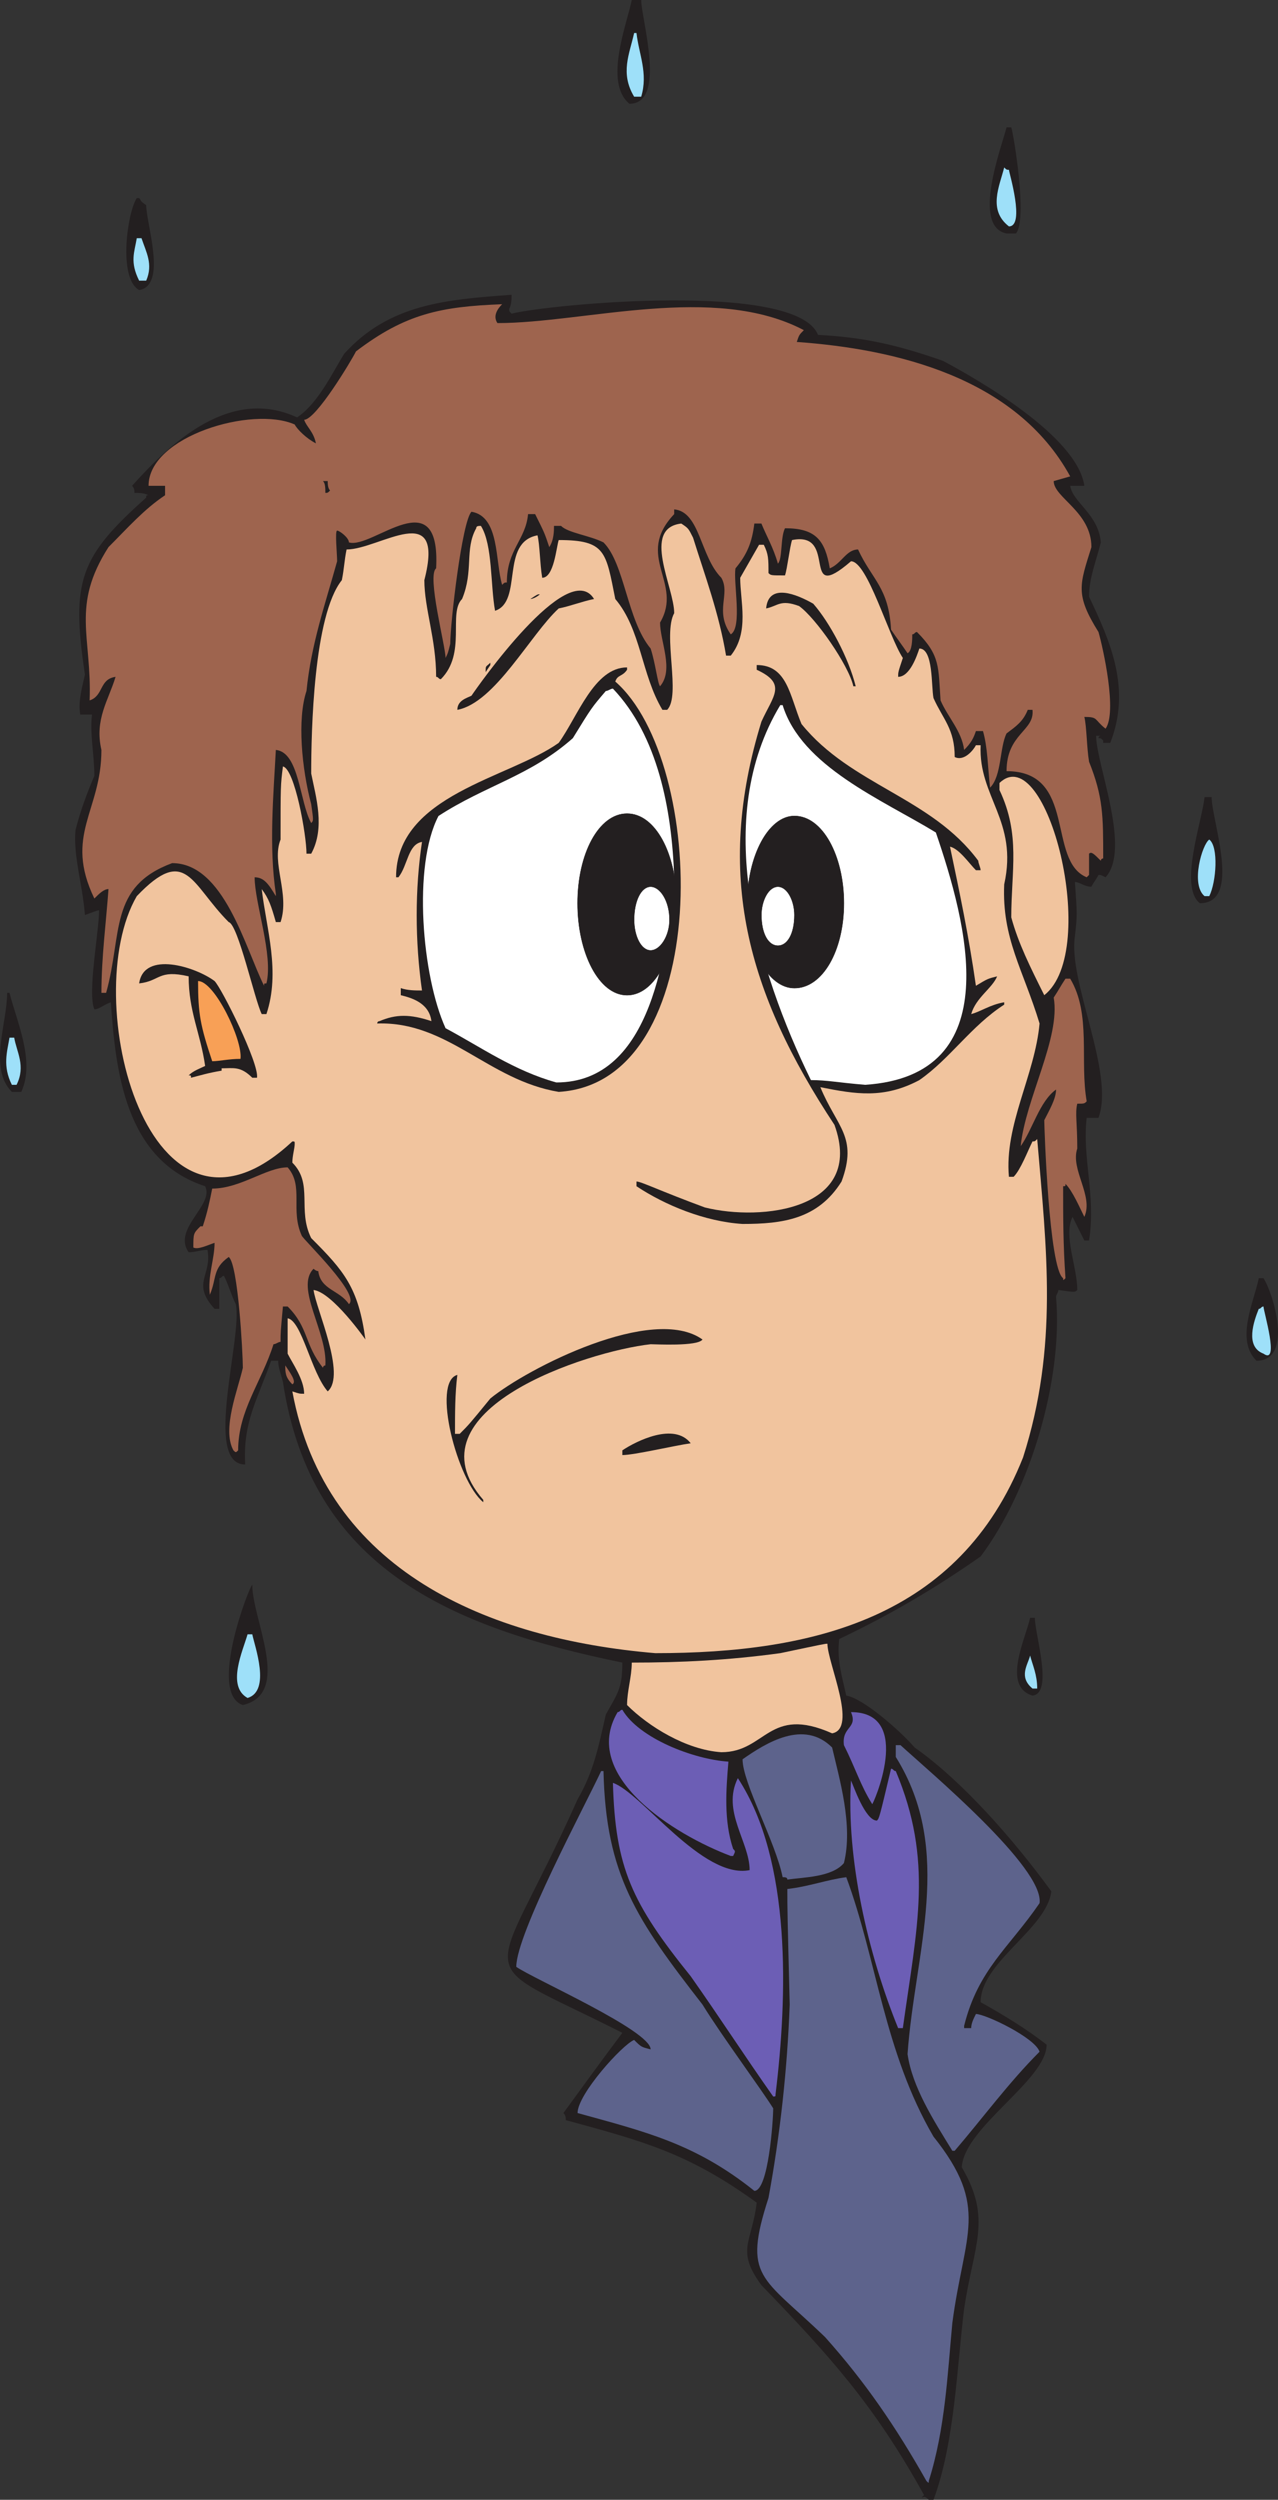 <svg xmlns="http://www.w3.org/2000/svg" width="406.641" height="795"><rect width="100%" height="100%" fill="#333333" stroke="none"/><path fill="#231f20" fill-rule="evenodd" d="M295.522 795c-1.5-1.5-1.5-.75-2.25-.75l.75-.75c-15.75-28.5-30-44.25-51.75-66.75-8.25-11.25-3-13.5-1.5-26.25-21.75-15.75-36-19.5-60.75-26.25 0-.75 0-1.5-.75-2.25 6-8.25 12-16.5 18.75-25.5-50.25-25.5-42-12-14.25-74.25 5.25-9 6.75-17.25 9-27 3.75-6.75 5.25-8.25 5.25-16.5-54.75-11.25-99-30-108-89.25-.75-3-1.5-4.5-1.5-6.75h-2.25c-4.5 12.75-9 19.5-8.25 33-13.5 0-.75-40.5-3-51-1.5-3-2.25-6-3.75-9-.75 0-.75.75-1.5.75v9.75h-1.5c-7.5-8.25-.75-10.5-2.25-18.75-2.25 0-3.75.75-6 .75-5.25-7.5 8.25-15 5.25-21-25.5-8.25-28.5-36.75-30-58.5-2.25.75-3.75 2.25-5.25 2.25-2.25-5.25 1.5-24.75 1.5-31.5-.75 0-2.25.75-4.5 1.5-.75-9.75-3.75-18.75-3-27 1.5-6 3.75-12 6-17.25 0-6.75-1.5-13.5-.75-19.5h-3.75c-.75-4.5.75-9 1.5-12.75-4.5-30-1.5-37.5 19.5-56.25 0-.75 0-.75.75-.75-1.5-.75-3-.75-4.5-.75 0-.75 0-1.5-.75-2.25 12.75-14.25 31.5-31.5 52.5-21.75 6.75-4.5 11.25-14.25 15-20.25 14.25-15.75 32.25-17.25 53.25-18.75 0 1.5 0 3-.75 4.5 0 .75 0 .75.75 1.5 12-3 90.75-10.5 97.5 6.75 14.25.75 24.75 3 39.75 8.25 11.25 6 42.75 24 45 39.75h-4.5c.75 5.25 9 9 9.75 18-1.5 6-3.75 11.25-3.75 17.25 6.75 14.25 13.5 29.25 6.75 46.5h-2.25v-.75c-.75-.75-.75-.75-1.5-.75 0 0 0-.75.75-.75h-1.5c0 9 11.25 36 3 45-1.5-.75-1.5-.75-2.25-.75-.75 1.5-1.5 2.25-2.25 3.75-2.25 0-3.75-1.5-5.25-1.5.75 10.5.75 10.5 0 17.25-2.25 14.25 12.75 43.5 7.5 57.75h-3.75c-1.5 12.75 3 24.75.75 39h-1.5l-3.75-7.5c-3 6 1.5 15.75 1.5 23.25-.75.75-.75.75-6 0 0 .75-.75 1.5-.75 2.25 2.25 26.25-8.25 61.5-24 82.5-15 10.5-29.25 18.75-45 26.25-.75 6.75.75 11.25 2.25 18 5.25.75 17.25 11.25 21.75 16.5 15 10.5 31.5 29.25 43.5 45.75-1.5 12-22.5 22.5-22.5 35.25 6.75 3.75 14.25 8.25 21 13.5 0 11.25-26.25 26.25-27 39 9.75 16.5 3.75 24.75.75 45-2.25 18-3 42.75-9.75 60.75h-1.5"/><path fill="#5d638c" fill-rule="evenodd" d="M294.772 789c-9.75-17.25-19.5-31.5-32.25-45.75-20.25-19.5-26.25-18.75-18-44.25 3.75-20.25 6-41.25 6.75-61.5-.75-30-.75-30-.75-36.75 6.75-.75 12.75-3 18.75-3.75 9.75 26.25 12 55.5 27.75 82.5 18 22.5 9.75 30.75 6 59.25-1.5 15.75-2.25 33.75-7.5 50.25 0 .75 0 .75-.75 0"/><path fill="#5d638c" fill-rule="evenodd" d="M240.022 696.75c-18.75-15-34.5-18.75-56.25-24.75 0-6 14.25-21.75 18-23.25 2.25 2.25 2.25 2.25 5.25 3 0-6-37.5-22.5-42.75-26.25 0-10.5 21.75-51 27-62.25h.75c.75 33 10.5 47.25 31.5 74.25 6 9.75 18.75 27 22.5 33 0 3.75-1.5 26.25-6 26.25m63-12.75c-6-9.75-12.75-20.25-14.25-30.75 2.25-32.25 15-64.5-3.75-94.5V555h1.5c9 8.25 45.75 39 44.25 50.25-9.75 14.25-19.5 21-24 39v.75h2.25c0-1.5.75-3 1.5-4.5 3 0 18.75 7.5 20.25 12-9.75 9.75-18 21-27 31.5h-.75"/><path fill="#6c5eb5" fill-rule="evenodd" d="M246.022 666.75c-9-12.75-17.25-25.5-26.25-38.25-18.75-23.25-24-34.5-24.75-61.5 9 3 28.5 30.75 43.5 27.75 0-9-9-18.75-3.75-29.25 17.25 26.25 15.75 69.75 12 100.5 0 .75 0 .75-.75.75m39.75-21.75c-9.75-24-16.5-54-15-78.75.75 1.5 4.5 12.75 8.25 12.75.75-.75.75-.75 4.5-16.5.75 0 .75.75 1.5.75 12 28.5 6.75 49.5 2.25 81.75h-1.5"/><path fill="#5d638c" fill-rule="evenodd" d="M250.522 597.75c0-.75-.75-.75-1.5-.75-2.25-11.25-12.75-30-12.75-37.5 7.5-5.25 19.5-12.75 28.5-3.75 2.25 9.75 6.75 24.75 3.75 36.75-3.75 4.5-12.75 4.5-18 5.25"/><path fill="#6c5eb5" fill-rule="evenodd" d="M232.522 590.25c-18-6.75-48-25.5-36-45.75.75 0 .75-.75 1.5-.75 5.25 9 22.5 15.75 33.75 16.5-.75 9-1.5 18.75 1.5 27.75.75.75.75.75 0 2.25h-.75m45-16.5c-3.75-6-5.25-11.25-9-18.75-.75-6 4.5-5.25 2.25-10.5 20.25 0 6.75 30 6.75 29.25"/><path fill="#f1c49e" fill-rule="evenodd" d="M229.522 557.25c-11.25-.75-23.25-8.25-30-15 0-4.5 1.5-9 1.5-13.5 15.75 0 30.75-.75 47.25-3 14.25-3 14.25-3 15-3 0 6 9.75 27 1.5 28.5-20.25-9-21 6-35.25 6"/><path fill="#231f20" fill-rule="evenodd" d="M77.272 542.25c-11.25-3.75 2.25-38.25 3-38.25 0 11.25 12.75 34.5-3 38.25"/><path fill="#9ee0f9" fill-rule="evenodd" d="M78.772 540c-6.75-3.75-1.5-15 0-20.25h1.5c.75 3.75 6 18-1.5 20.25"/><path fill="#231f20" fill-rule="evenodd" d="M328.522 539.25c-9.75-3-2.25-18-.75-24.75h1.5c0 5.25 6 24-.75 24.75"/><path fill="#9ee0f9" fill-rule="evenodd" d="M328.522 537c-4.5-3.75-1.5-7.5-.75-10.5.75 3 2.25 6 2.25 10.5h-1.5"/><path fill="#f1c49e" fill-rule="evenodd" d="M208.522 525.75c-53.25-4.5-105-26.25-115.5-83.25 2.25.75 2.25.75 3.75.75 0-4.5-3.75-9.75-5.25-12.75v-11.25c4.5.75 7.5 17.25 12.75 23.25 6-5.25-3.75-26.25-4.5-32.25 6 .75 16.5 15.75 16.5 15.75-2.25-16.5-6.75-21.75-17.25-32.25-4.5-9 .75-17.25-6-24 0-2.25.75-4.5.75-6 0-.75 0-.75-.75-.75-45.75 42.75-68.25-45.75-49.5-78 15.75-16.5 17.25-3.75 29.25 8.25 3 .75 8.25 24.75 10.5 29.25h1.5c4.5-13.5 0-27-1.5-39.75 2.25 3 3 5.25 4.5 10.5h1.5c3-9-3-18.75 0-26.25 0-17.25 0-17.25.75-23.25 3.75.75 7.5 21.75 7.5 27.75h1.5c4.5-8.25 1.5-18 0-25.5 0-13.5.75-50.25 9.75-61.5.75-3.75.75-6 1.5-9.75 10.5 0 31.5-16.5 24.75 9.75 0 9 3.75 18.75 3.75 30.75.75 0 .75.75 1.5.75 8.25-8.25 2.25-21 6.75-25.5 3.75-9 .75-15.75 4.5-22.5 0-.75.75-.75 1.5-.75 3.75 6 3 18.75 4.5 27 9-3 1.5-21.75 13.5-24 .75 3 .75 9 1.5 13.5 3.75 0 4.5-9.75 5.25-12 15 0 15 3.75 18 18.75 8.25 9.75 8.25 24 15 35.25h1.5c4.5-4.5-1.5-24 2.25-30.75 0-8.25-10.5-27 2.25-28.5 2.25 1.5 2.25 1.5 3.75 4.5 3.75 12 8.25 24 10.5 37.5h1.5c6-7.5 3-17.25 3-24.75l6-10.5h1.5c1.5 3 1.5 4.5 1.5 9 .75.75.75.75 5.25.75.75-2.25 1.5-9 2.25-11.25 15-3 2.25 21 18.75 6.75 5.25 0 12 24 16.5 30.75-1.5 4.5-1.5 4.5-1.5 6 3.75 0 6-6.75 6.75-9 4.5 0 3.75 12 4.5 15.75 3 6.75 6.75 9.75 6.75 18.75 3 1.5 6-2.25 6.75-3.75h1.5c-.75 16.5 12 24 7.5 44.25-.75 17.25 6 27 11.25 44.25-1.5 16.5-11.25 32.25-9.75 48.75h1.5c2.25-2.25 4.5-8.25 6-11.25.75 0 .75 0 1.5-.75 3 35.25 6.75 66-4.5 101.25-20.25 51-66.75 62.25-117 62.25"/><path fill="#231f20" fill-rule="evenodd" d="M153.772 477.75c-8.25-6.75-16.5-38.25-8.25-40.5-.75 6-.75 12-.75 18.75h1.5c3-3 3-3 9.75-11.25 12-9.75 51.75-30 67.5-18.75-1.5 2.25-15 1.5-16.5 1.5-20.25 2.25-78 21-53.25 49.5v.75m44.25-15v-1.5c4.5-3 16.5-9 21.75-2.25-5.25.75-18 3.75-21.75 3.75"/><path fill="#9e644e" fill-rule="evenodd" d="M74.272 461.25c-3.75-6.75 1.5-19.5 3-26.25 0-4.5-1.5-33-4.5-35.25-5.25 3.75-3.75 6.75-6 12-.75-6 1.5-11.25 1.5-16.5-2.25.75-5.25 2.25-6.75 1.5 0-4.5 0-4.5 2.25-6.75h.75c1.5-4.5 2.25-8.25 3-12 9 0 17.25-6.75 24-6.75 5.25 6 .75 13.5 4.5 21.75.75 1.5 18.75 18.75 15 21.75-3-4.5-9-4.5-9.75-10.5-.75 0-1.5-.75-1.5-.75-6 6 4.5 20.25 3.75 30.75-.75 0-.75.75-.75.75-6-7.5-4.5-12.75-11.25-19.5h-1.5c-.75 8.25-.75 8.25-.75 11.25-.75 0-1.5.75-2.25.75-3.75 12-11.25 21-11.25 33.75-.75.75-.75.75-1.5 0"/><path fill="#9e644e" fill-rule="evenodd" d="M93.022 440.25c-2.25-2.25-2.25-3.75-2.25-6 1.5 2.25 3.75 5.25 2.25 6"/><path fill="#231f20" fill-rule="evenodd" d="M399.772 432.75c-6.75-6.75-.75-18.75.75-26.25h1.5c3 4.5 9.75 26.25-2.25 26.25"/><path fill="#9ee0f9" fill-rule="evenodd" d="M402.022 430.5c-6-2.25-3-10.5-1.5-14.25.75 0 .75-.75 1.5-.75 0 1.5 5.25 18.75 0 15"/><path fill="#9e644e" fill-rule="evenodd" d="M338.272 406.5c-4.5-3-6-48-6-50.25 1.5-3 3.75-6.75 3.75-9.75-5.25 3.75-7.5 12.75-11.25 18 1.5-15 12.75-34.5 10.5-47.25 1.5-2.25 2.25-3.75 3.75-6h1.5c6.75 11.25 3 26.25 5.25 39-.75.75-.75.75-3 .75-.75 3 0 6 0 14.25-2.25 6.75 5.25 15 2.25 21.75-1.5-3-3.75-8.25-6-10.5 0 .75 0 .75-.75.75 0 9.75 0 18.75.75 29.25-.75.75-.75.75-.75 0"/><path fill="#231f20" fill-rule="evenodd" d="M236.272 389.25c-12-.75-24.75-6-33.75-12v-1.5c1.5 0 7.5 3 21.75 8.25 18 4.5 51 .75 41.25-26.25-27.75-42-38.25-79.5-23.25-128.25 3.75-8.25 8.25-12-1.5-16.5v-1.5c9.75 0 10.5 9.75 14.25 18.75 15.75 19.5 41.25 23.25 56.25 43.5 0 .75.75 2.25.75 3h-1.5c-2.25-2.25-5.25-6.75-8.25-7.5 3 14.25 6 28.5 8.25 44.25 3.75-2.25 3.75-2.25 6.75-3-1.5 3.75-6.75 6.75-8.25 12 3-.75 6-3 10.5-3.75v.75c-10.5 6.75-17.25 17.25-27 24-11.25 6-20.25 4.5-31.5 2.25 5.25 12.75 12 15.75 6.75 30-7.5 12-18.75 13.5-31.5 13.5m-232.5-42c-7.5-7.5-1.5-21.75-1.5-31.5h.75c2.25 9 8.25 21.75 3.75 31.5h-3"/><path fill="#231f20" fill-rule="evenodd" d="M177.772 347.25c-22.5-3.75-35.25-22.5-57.75-21.75 0 0 0-.75.75-.75 5.25-2.25 9.75-2.25 16.5 0-.75-6-6.75-7.5-9.75-8.25v-2.25c2.25.75 4.5.75 6.75.75-2.25-15.75-2.25-32.25 0-47.25-4.5.75-4.5 7.5-7.5 11.25h-.75c0-26.25 36-31.5 51.75-42.75 6-8.25 11.25-24 21.75-24v.75c-1.5 2.25-3 1.5-3.75 3.75 29.25 25.5 31.5 127.5-18 130.5"/><path fill="#fff" fill-rule="evenodd" d="M275.272 345c-9-.75-12-1.5-17.25-1.5-17.25-35.25-31.5-83.25-9.75-119.25h.75c6 19.5 31.5 30 48.75 40.5 9.75 28.5 23.25 77.25-22.5 80.25"/><path fill="#9ee0f9" fill-rule="evenodd" d="M3.772 345c-3-6-1.5-10.5-.75-15h1.5c.75 4.5 3.75 9 .75 15h-1.5"/><path fill="#fff" fill-rule="evenodd" d="M177.022 344.25c-13.5-3.75-24-11.25-35.25-17.25-7.5-16.5-10.5-51.75-2.25-67.5 15-9.75 29.25-12.75 42.75-24.75 6-9.75 6-9.75 10.5-15 .75 0 1.5-.75 2.25-.75 14.25 15 18.75 38.25 19.5 60-2.25 22.5-6.75 65.25-37.5 65.25"/><path fill="#231f20" fill-rule="evenodd" d="M80.272 342.75c-3.75-3.75-6-3-9.75-3v.75c-4.5.75-6.75 1.5-9.75 2.25 0-.75 0-.75-.75-.75 1.5-1.5 3.75-2.25 5.25-3-1.5-10.5-5.25-17.25-5.25-28.5-9.75-2.25-9 1.5-15.75 2.25 1.5-10.5 18-5.25 24-.75 2.25 2.25 14.25 26.25 13.5 30.75h-1.5"/><path fill="#f8a056" fill-rule="evenodd" d="M67.522 337.5c-3.75-11.25-4.5-15-4.5-25.5 5.25 0 14.25 18.75 13.5 24.75-3.75 0-6.75.75-9 .75"/><path fill="#f1c49e" fill-rule="evenodd" d="M332.272 316.5c-4.5-9-8.25-16.5-10.5-24.75 0-15 3-26.25-3.75-40.5V249c15-14.25 32.25 53.25 14.25 67.5"/><path fill="#9e644e" fill-rule="evenodd" d="M32.272 315.75c0-11.25 1.5-22.5 2.25-33-1.5 0-3 1.5-4.5 3-9.75-20.25 2.25-27.75 2.25-47.25-2.25-9.75 2.25-15.75 4.5-23.25-5.25.75-3.75 6-8.25 7.5.75-20.25-6-30 6-48.75 6-6 11.25-12 18-16.5v-3h-5.25c0-15.75 33-25.5 46.5-19.5.75 1.5 3.75 4.5 6.75 6-.75-3.75-3-5.25-3.75-7.5 3.75 0 15-18.75 16.5-21.75 15.75-12 27-14.25 46.5-15-1.5 1.5-3 3.75-1.5 6 27.75 0 69-12.75 97.5 2.25-1.5 1.5-1.5 1.5-2.25 3.75 31.5 2.25 69.75 11.25 87 42.75l-5.25 1.5c0 5.25 12 9.75 12 21-3.75 12-5.25 15 2.25 27 1.5 5.25 6 25.5 2.25 30.75-3.75-3-2.25-3.75-6.75-3.75.75 3 .75 9.75 1.5 14.25 4.5 11.25 4.5 17.25 4.5 30.75 0 0-.75 0-.75.75-2.25-2.25-3-3-3.75-2.25v6.75l-.75.75c-12.75-5.25-3-33.75-25.5-33.75 0-12 9-12.75 8.25-19.5h-1.5c-1.5 3.75-3.75 5.25-6.75 7.5-2.25 4.5-1.5 13.5-5.25 17.25-.75-6.75-.75-12.75-2.25-18h-2.25c-.75 2.25-1.5 3.75-3.75 6-.75-6-5.25-10.5-7.5-15.75-.75-10.5 0-14.25-7.5-21.75-.75 0-.75.75-1.5.75 0 1.5 0 5.25-1.5 6-1.5-2.25-3.75-5.25-5.25-7.5-.75-13.5-6-15.75-10.5-25.5-3.75 0-5.25 4.5-9 6-1.5-9-4.5-12.75-14.25-12.75-1.5 3-.75 9.75-2.25 11.25-1.5-5.25-3.75-9-5.25-12.75h-2.25c-.75 6-2.25 9.75-6 14.25-.75 4.5 2.25 18.75-1.5 21-5.25-7.5 0-12.75-3-18-6.75-6.75-6.75-21-15-21.75v1.5c-12.75 13.5 3 21.75-4.5 34.5 0 6 4.5 15 0 20.25-.75-.75-1.5-7.5-3-12-7.5-9-8.25-27-15-33.75-4.5-2.25-11.25-3-13.5-5.25h-2.25c0 1.5 0 4.5-1.5 6.75-1.5-4.5-1.5-4.5-4.5-10.5h-2.25c-.75 8.25-6.75 11.25-6.75 21.75-.75 0-.75 0-1.5.75-2.25-7.5-.75-21.75-9.75-23.25-3 3-6.75 35.25-6.75 42-.75 3-.75 3-1.5 4.5 0-3.75-6-26.25-3-28.5 1.5-28.5-20.25-6-27.75-8.25 0-1.5-3-3.75-3.75-3.75s0 7.5 0 9.75c-3.75 13.5-8.25 26.25-9.75 41.25-3 9-1.5 24.75 1.5 36 .75 5.25.75 5.25 0 6-3.75-6.75-3.75-22.5-11.25-23.25-.75 14.25-2.25 30.75 0 45.75v.75c-2.25-3.75-3.75-6-6.75-6 0 8.25 6 24.75 3.75 33.75-.75 0-.75 0-.75.75-6-12-12.75-39-29.25-39-20.25 7.5-15.75 22.5-21 41.25h-1.5"/><path fill="#231f20" fill-rule="evenodd" d="M381.772 287.25c-6.75-5.25.75-26.25 1.5-33.75h2.25c0 7.5 9.75 33.75-3.75 33.75"/><path fill="#9ee0f9" fill-rule="evenodd" d="M383.272 285c-4.5-3.75-.75-16.5 1.5-18 3 2.25 2.25 13.5 0 18h-1.5"/><path fill="#231f20" fill-rule="evenodd" d="M145.522 225.75c0-3 3-3.75 4.5-4.5 1.5-2.25 30.75-44.25 39-30.75-3.75.75-7.5 2.25-11.25 3-9 8.25-20.25 30-32.25 32.25m126-7.5c-1.5-6.75-12-21.75-17.25-25.5-6-2.25-6.75 0-10.5.75.75-8.25 9.75-4.5 15-1.5 5.25 6 11.25 17.25 13.5 26.25h-.75"/><path fill="#231f20" fill-rule="evenodd" d="M154.522 213.75c0-2.25 0-1.5 1.5-3v.75l-1.5 2.25m14.25-23.25c2.25-1.5 2.25-1.5 3-1.5-.75.75-2.25 1.5-3 1.5m-65.25-33.75c0-1.5 0-3-.75-3.75h1.5c0 .75 0 2.25.75 3-.75.75-.75.75-1.5.75m-59.25-64.5c-6.75-3.75-3.75-24.75-.75-29.25h.75c.75.75 0 .75 2.25 2.25 0 6 6.75 25.5-2.25 27"/><path fill="#9ee0f9" fill-rule="evenodd" d="M44.272 89.25c-3-6-1.5-9-.75-13.5h1.5c1.5 4.5 3.75 8.25 1.5 13.5h-2.25"/><path fill="#231f20" fill-rule="evenodd" d="M320.272 74.25c-11.25-2.25-1.5-27.75 0-33.75h1.5c.75 2.25 5.25 29.25 1.5 33.75h-3"/><path fill="#9ee0f9" fill-rule="evenodd" d="M321.022 72c-6.75-5.25-3-12.75-1.5-18.75.75.75.75.75 1.5.75 0 .75 5.25 18 0 18"/><path fill="#231f20" fill-rule="evenodd" d="M200.272 33c-8.25-6.75-.75-25.5.75-33h3c0 6 8.25 33-3.75 33"/><path fill="#9ee0f9" fill-rule="evenodd" d="M201.772 30.75c-4.5-7.5-1.5-13.5 0-20.25h.75c.75 6.75 3.75 12.75 1.5 20.25h-2.25"/><path fill="#231f20" fill-rule="evenodd" d="M199.522 258.75c9 0 15.75 12.75 15.75 28.5s-6.75 29.25-15.75 29.25-15.75-13.5-15.75-29.25 6.75-28.5 15.75-28.5"/><path fill="none" stroke="#231f20" stroke-linecap="round" stroke-linejoin="round" stroke-miterlimit="10" stroke-width=".12" d="M199.522 258.75c9 0 15.75 12.75 15.75 28.5s-6.75 29.25-15.75 29.25-15.75-13.5-15.75-29.25 6.75-28.5 15.75-28.5zm0 0"/><path fill="#fff" fill-rule="evenodd" d="M207.022 282c3 0 6 4.5 6 10.5 0 5.25-3 9.75-6 9.75s-5.25-4.5-5.25-9.75c0-6 2.25-10.5 5.25-10.5"/><path fill="none" stroke="#231f20" stroke-linecap="round" stroke-linejoin="round" stroke-miterlimit="10" stroke-width=".12" d="M207.022 282c3 0 6 4.5 6 10.5 0 5.25-3 9.75-6 9.75s-5.25-4.5-5.25-9.75c0-6 2.25-10.5 5.25-10.5zm0 0"/><path fill="#231f20" fill-rule="evenodd" d="M252.772 259.5c9 0 15.75 12.75 15.75 27.75s-6.75 27-15.75 27c-8.25 0-15-12-15-27s6.75-27.75 15-27.75"/><path fill="none" stroke="#231f20" stroke-linecap="round" stroke-linejoin="round" stroke-miterlimit="10" stroke-width=".12" d="M252.772 259.5c9 0 15.75 12.75 15.75 27.75s-6.75 27-15.75 27c-8.25 0-15-12-15-27s6.75-27.75 15-27.75zm0 0"/><path fill="#fff" fill-rule="evenodd" d="M247.522 282c3 0 5.25 4.5 5.25 9 0 6-2.25 9.75-5.25 9.75s-5.25-3.75-5.25-9.75c0-4.5 2.25-9 5.25-9"/><path fill="none" stroke="#231f20" stroke-linecap="round" stroke-linejoin="round" stroke-miterlimit="10" stroke-width=".12" d="M247.522 282c3 0 5.25 4.5 5.25 9 0 6-2.25 9.75-5.25 9.75s-5.25-3.75-5.25-9.75c0-4.5 2.25-9 5.25-9zm0 0"/></svg>

